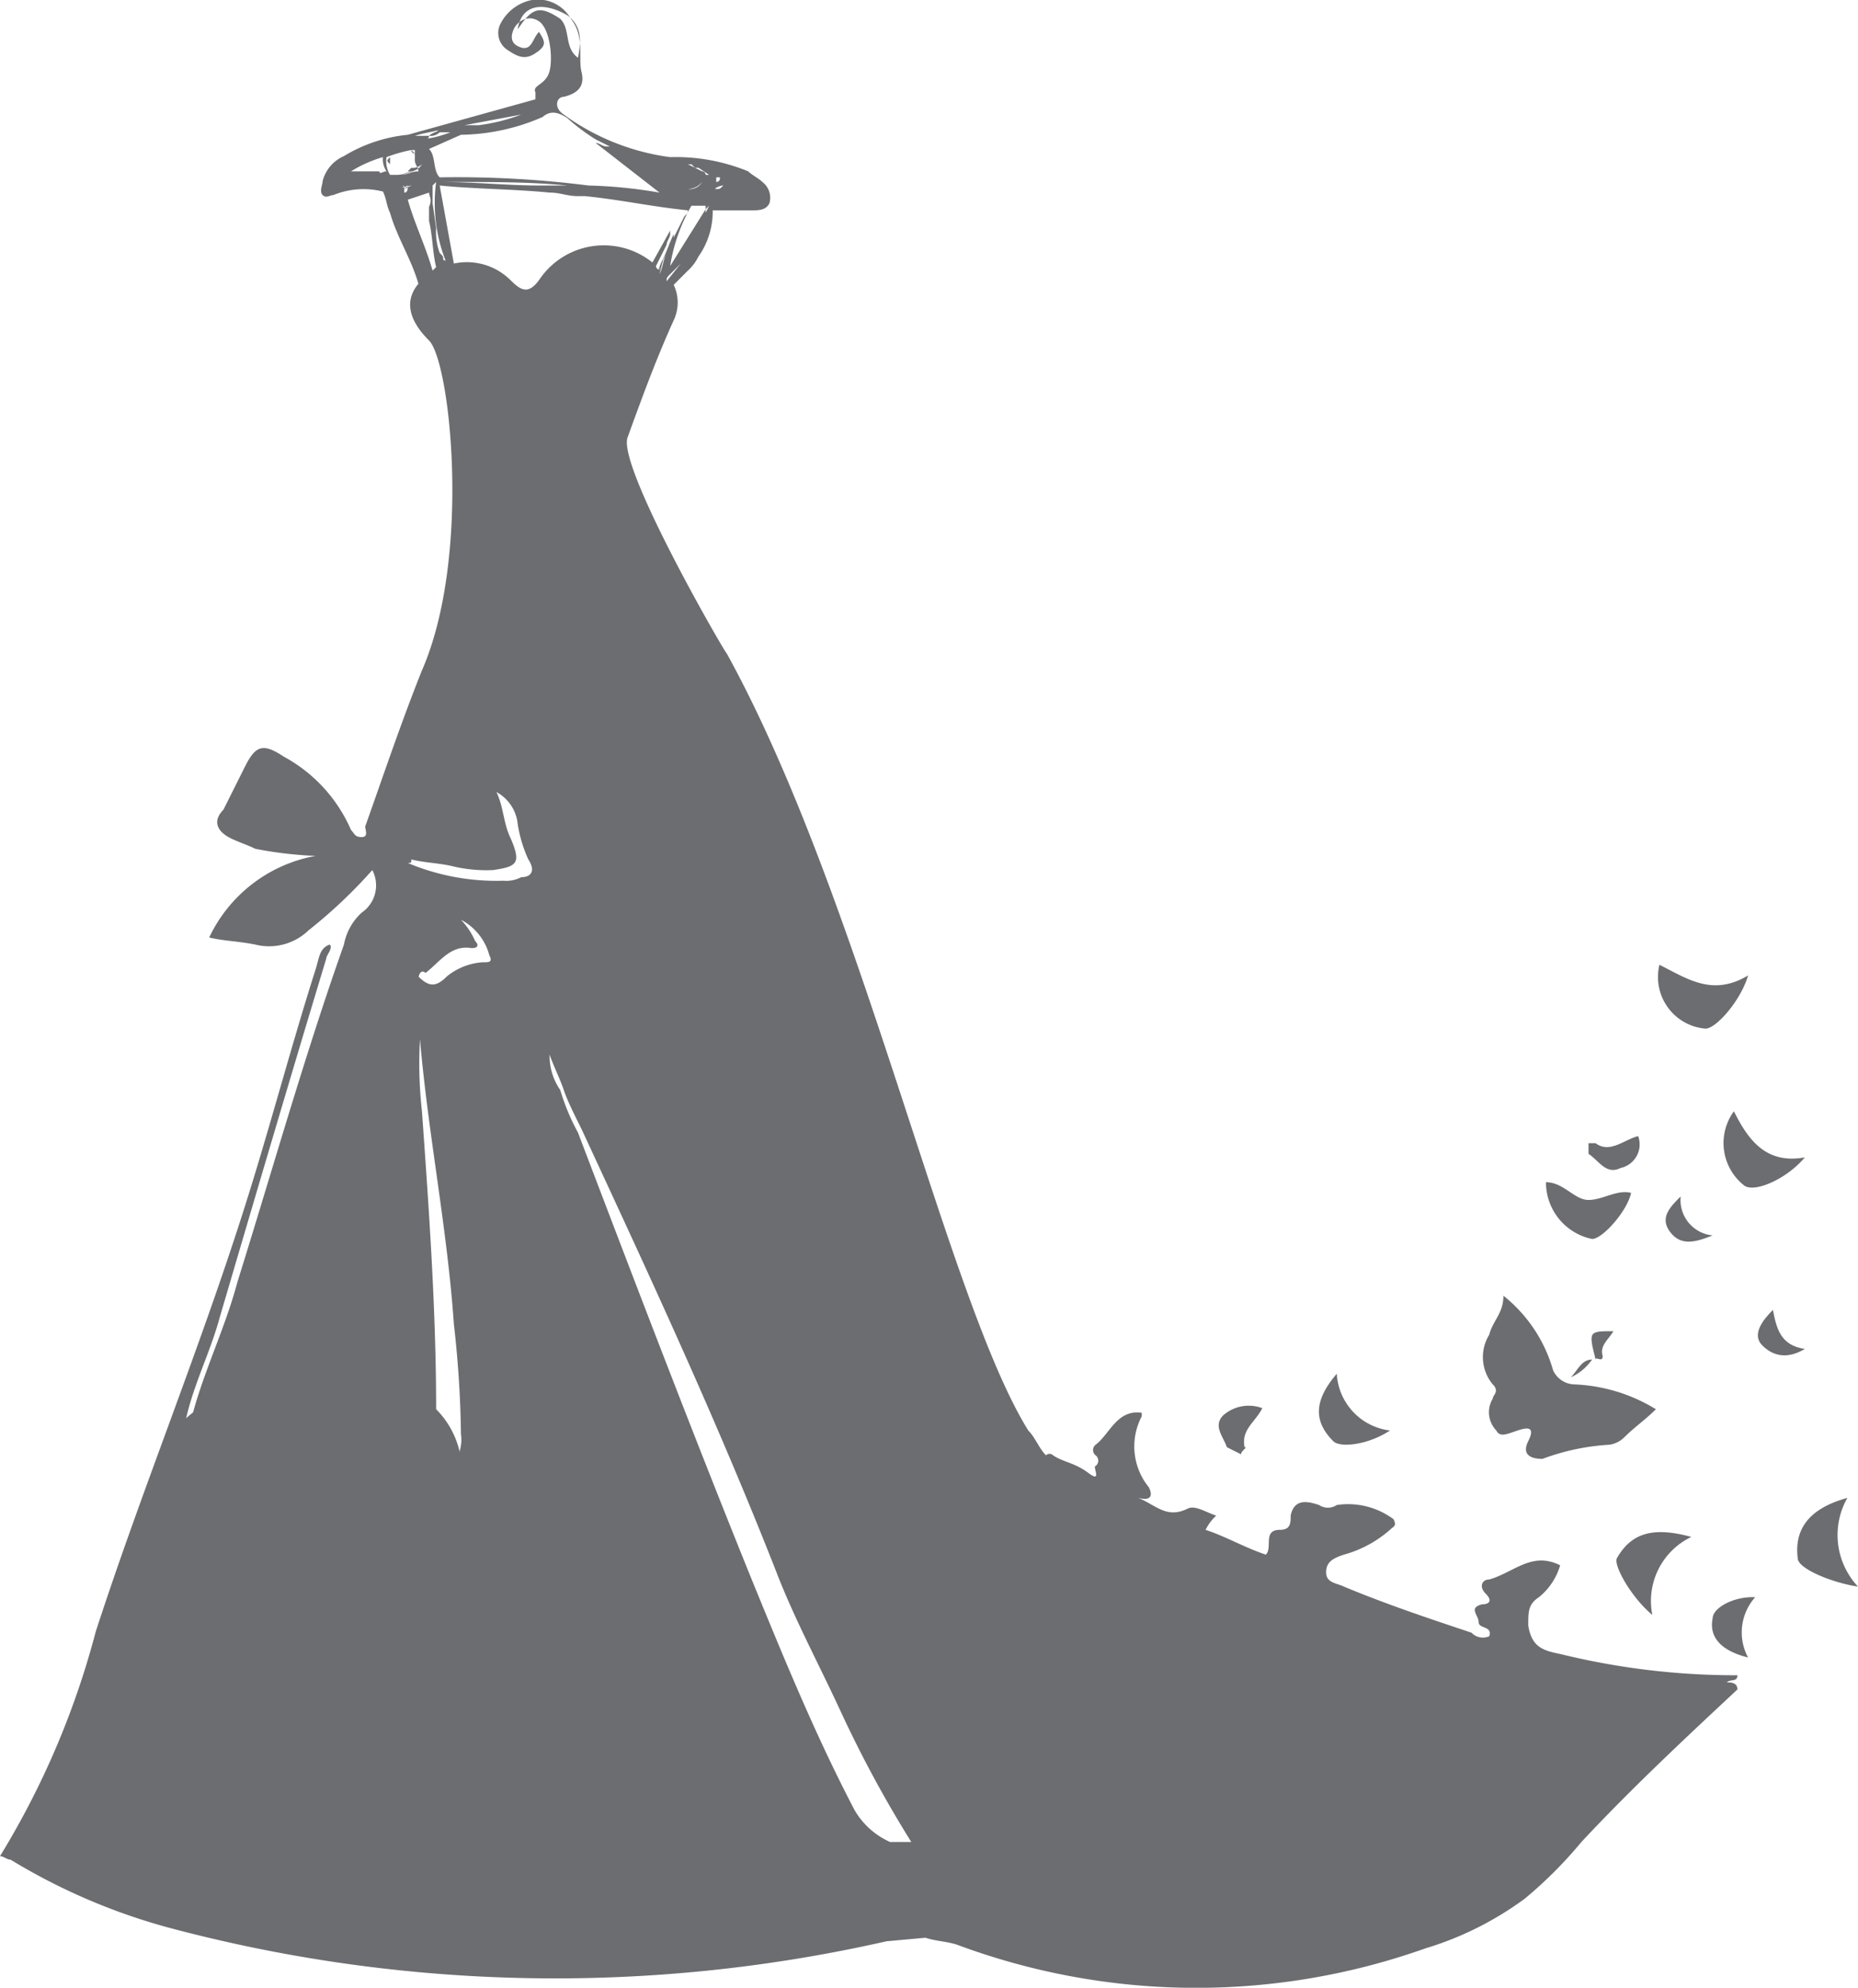 <svg xmlns="http://www.w3.org/2000/svg" viewBox="0 0 52.4 56.04"><defs><style>.cls-1{fill:#6c6d70;}</style></defs><title>icon3</title><g id="Layer_2" data-name="Layer 2"><g id="Layer_1-2" data-name="Layer 1"><path class="cls-1" d="M42.1,39.43a.74.74,0,0,0,.1.9c.1.2.3.1.6,0s.5-.1.3.3.1.5.4.5a6.46,6.46,0,0,1,1.9-.4.76.76,0,0,0,.4-.2c.3-.3.6-.5.9-.8a4.76,4.76,0,0,0-2.3-.7.68.68,0,0,1-.6-.4,4.12,4.12,0,0,0-1.4-2.1c0,.5-.3.7-.4,1.1a1.2,1.2,0,0,0,.1,1.4C42.3,39.23,42.1,39.33,42.1,39.43Z"/><path class="cls-1" d="M48.1,29c.3,0,1-.8,1.2-1.5-1,.6-1.7.1-2.5-.3A1.46,1.46,0,0,0,48.1,29Z"/><path class="cls-1" d="M52.1,42.23c-1.1.3-1.5.9-1.4,1.7,0,.3,1,.7,1.7.8A2.12,2.12,0,0,1,52.1,42.23Z"/><path class="cls-1" d="M47.7,43.33c-1.1-.3-1.7-.1-2.1.6-.1.2.4,1.1,1,1.6A2,2,0,0,1,47.7,43.33Z"/><path class="cls-1" d="M49.2,33.43c.3.2,1.2-.2,1.7-.8-1.1.2-1.6-.5-2-1.3A1.52,1.52,0,0,0,49.2,33.43Z"/><path class="cls-1" d="M44.9,34.93c.3,0,1-.8,1.1-1.3-.4-.1-.8.2-1.2.2s-.7-.5-1.2-.5A1.63,1.63,0,0,0,44.9,34.93Z"/><path class="cls-1" d="M39.2,40.33a1.71,1.71,0,0,1-1.5-1.6c-.6.7-.7,1.3-.1,1.9C37.8,40.83,38.6,40.73,39.2,40.33Z"/><path class="cls-1" d="M48.3,45.63c-.1.5.2.9,1,1.1a1.49,1.49,0,0,1,.2-1.7C48.9,45,48.3,45.33,48.3,45.63Z"/><path class="cls-1" d="M35,41c0-.1.2-.2.1-.2-.1-.5.3-.7.5-1.1a1.09,1.09,0,0,0-1.1.2c-.3.3,0,.6.1.9Z"/><path class="cls-1" d="M50,36.93c-.3.3-.6.7-.3,1s.7.4,1.2.1C50.2,37.93,50.1,37.43,50,36.93Z"/><path class="cls-1" d="M45.7,32.93a.68.68,0,0,0,.5-.9c-.4.1-.8.5-1.2.2h-.2v.3C45.1,32.73,45.3,33.13,45.7,32.93Z"/><path class="cls-1" d="M47.4,33.73c-.3.3-.6.6-.3,1s.7.3,1.2.1A1,1,0,0,1,47.4,33.73Z"/><path class="cls-1" d="M44.9,38.33Z"/><path class="cls-1" d="M45.2,38.23c-.1-.3.2-.5.3-.7-.7,0-.7,0-.5.8C45,38.23,45.2,38.43,45.2,38.23Z"/><path class="cls-1" d="M44.9,38.33Z"/><path class="cls-1" d="M44.3,38.83a1.47,1.47,0,0,0,.6-.5C44.6,38.33,44.5,38.63,44.3,38.83Z"/><path class="cls-1" d="M48.7,47.43c.1-.1.3,0,.3-.2a20.74,20.74,0,0,1-5-.6c-.5-.1-.8-.2-.9-.8,0-.4,0-.6.3-.8a1.8,1.8,0,0,0,.6-.9c-.8-.4-1.3.2-2,.4-.2,0-.3.2-.1.4s.1.3-.1.3c-.4.1-.1.3-.1.5s.4.1.3.4a.44.44,0,0,1-.5-.1c-1.2-.4-2.4-.8-3.6-1.3-.2-.1-.5-.1-.5-.4s.2-.4.5-.5a3.29,3.29,0,0,0,1.3-.7c.1-.1.2-.1.1-.3a2.15,2.15,0,0,0-1.6-.4.45.45,0,0,1-.5,0c-.3-.1-.7-.2-.8.3,0,.2,0,.4-.3.4-.5,0-.2.5-.4.7-.6-.2-1.1-.5-1.7-.7a1.38,1.38,0,0,1,.3-.4c-.3-.1-.6-.3-.8-.2-.6.3-.9-.1-1.4-.3.4.1.4-.1.3-.3a1.82,1.82,0,0,1-.2-2v-.1c-.7-.1-.9.6-1.3.9a.19.19,0,0,0,0,.3.19.19,0,0,1,0,.3c-.1,0,.2.5-.2.2s-.7-.3-1-.5a.14.14,0,0,0-.2,0c-.2-.2-.3-.5-.5-.7-2.3-3.7-4.7-15-8.5-21.9-.1-.1-3.1-5.3-2.8-6.1.4-1.1.8-2.2,1.3-3.3a1.17,1.17,0,0,0,0-1h0l.4-.4a1.38,1.38,0,0,0,.3-.4,2.2,2.2,0,0,0,.4-1.3h1.1c.2,0,.4,0,.5-.2a.56.56,0,0,0-.2-.6c-.1-.1-.3-.2-.4-.3a5.38,5.38,0,0,0-2.2-.4,6.56,6.56,0,0,1-3-1.2c-.3-.2-.2-.5,0-.5.4-.1.6-.3.5-.7s.1-1-.3-1.5A1.07,1.07,0,0,0,15,0a1.27,1.27,0,0,0-.9.7.57.57,0,0,0,.2.7c.3.2.5.3.8.1s.3-.3.1-.6c-.2.2-.2.6-.6.4-.2-.1-.2-.3-.1-.5s.4-.4.7-.2.4,1,.3,1.4-.5.4-.4.6v.2l-3.6,1a4.26,4.26,0,0,0-1.8.6,1.06,1.06,0,0,0-.6.7c0,.1-.1.3,0,.4s.2,0,.3,0a2.25,2.25,0,0,1,1.4-.1c.1.2.1.4.2.6.2.7.6,1.3.8,2-.5.6-.1,1.2.3,1.6.6.6,1.2,6.1-.2,9.3-.6,1.5-1.1,3-1.6,4.4,0,.1.1.3-.1.3s-.2-.1-.3-.2A4.3,4.3,0,0,0,8,21.33c-.6-.4-.8-.3-1.1.3l-.6,1.2c-.3.3-.2.6.2.8.2.1.5.2.7.3a11.13,11.13,0,0,0,1.7.2,4.13,4.13,0,0,0-3,2.3c.4.1.8.1,1.3.2a1.6,1.6,0,0,0,1.5-.4,14.06,14.06,0,0,0,1.8-1.7.93.93,0,0,1-.3,1.2,1.62,1.62,0,0,0-.5.9c-1.1,3.1-2,6.3-3,9.5-.4,1.5-1.1,2.8-1.4,4.3a.35.35,0,0,0-.1-.2c.2-1.1.7-2,1-3.1,1-3.4,2-6.8,3-10.1,0-.1.2-.3.1-.4-.3.1-.3.4-.4.7-.7,2.2-1.3,4.5-2,6.7C5.6,38.13,4,42,2.7,46A23.51,23.51,0,0,1,0,52.33c.1,0,.2.1.3.1h0a17.23,17.23,0,0,0,4.4,1.9,42.24,42.24,0,0,0,20.3.4l1.1-.1c.3.1.6.1.9.2a19.32,19.32,0,0,0,13.2.1,9.2,9.2,0,0,0,2.8-1.4,12.1,12.1,0,0,0,1.6-1.6c1.4-1.5,2.9-2.9,4.4-4.3,0-.2-.2-.2-.3-.2ZM6.9,44.83c0,.1-.1.3-.1.4,0-.1.1-.2.1-.4v.3a3,3,0,0,0-.5.7,2,2,0,0,0-.1-.8v-.1l.3-.3.1-.1a.1.1,0,0,0,.1-.1A.76.76,0,0,1,6.9,44.83Zm.9.5v.3c-.2.1-.3.2-.5.3-.1.8-.1,1.5-.2,2.3a8.58,8.58,0,0,1,.2-2.3,2.19,2.19,0,0,0-.5.3c.2-.1.4-.3.6-.4v0A1.76,1.76,0,0,1,7.8,45.33Zm6,2.2c0,.1,0,.1-.1.2a3.7,3.7,0,0,1-.5,1.1c0,.1,0,.1-.1.2a7.78,7.78,0,0,1-2,2.4,11.75,11.75,0,0,1,2.1-3.6A3.33,3.33,0,0,0,13.8,47.53Zm-1.5-2Zm0-5.8c0-2.8-.2-5.6-.4-8.4a12.19,12.19,0,0,1,0-2.7,3.4,3.4,0,0,1-.1-1c0-.2.1-.3.2-.2.4-.3.7-.8,1.3-.7.2,0,.2-.1.1-.2a2.09,2.09,0,0,0-.4-.6,1.59,1.59,0,0,1,.8,1c.1.2,0,.2-.2.2a1.78,1.78,0,0,0-1,.4c-.3.3-.5.3-.8,0-.2.4.1.8,0,1.2.2,2.9.8,5.7,1,8.6a30.29,30.29,0,0,1,.2,3.1,1.08,1.08,0,0,1-.2.8A2.25,2.25,0,0,1,12.3,39.73Zm26.1,10a.1.1,0,0,1,.1-.1h.1l-.2.1h0a.1.1,0,0,0,.1-.1c0,.1,0,.1-.1.1a.14.14,0,0,1,0,.2l-.1.1a1.38,1.38,0,0,1-.3.4l-.3.1c.1-.1.2-.2.2-.3a2.19,2.19,0,0,1-.5.3h0a.1.1,0,0,1,.1-.1A5.49,5.49,0,0,0,38.4,49.73Zm-24.8,1.8c.1.1.2.3.3.4h-.8A1,1,0,0,0,13.6,51.53Zm-.6-2.1a2.62,2.62,0,0,0,.2,1.5c-.3.3-.7.6-1,.9h-.5A8,8,0,0,1,13,49.43Zm-6.4,0a.1.1,0,0,0-.1-.1,3.81,3.81,0,0,0-.1-1.5c0,.3-.1.7-.1,1l-.3-.9a1,1,0,0,1,.4-.5.76.76,0,0,0,.1.4c.1-.4.1-.8.2-1.2,0,1.1,0,2.1.1,3.2C6.7,49.73,6.7,49.53,6.6,49.43Zm15.3-5.1c.5,1.3,1.2,2.6,1.8,3.9a33.55,33.55,0,0,0,2,3.7h-.6a2.19,2.19,0,0,1-1-.9c-1.1-2.1-2-4.3-2.9-6.5-1.7-4.2-3.3-8.4-4.9-12.6a6.12,6.12,0,0,1-.5-1.2,1.69,1.69,0,0,1-.3-1c.1.3.3.7.4,1s.3.7.5,1.1C18.3,35.93,20.2,40,21.9,44.33ZM19.5,4.63h0l.1.1h.1l.3.2h-.1a.1.1,0,0,0-.1-.1l-.6-.3A.37.37,0,0,0,19.5,4.63Zm.4.4h0V5Zm.3.2Zm.2,0h0c-.1.1-.1.1-.2.1s.1-.1.2-.1h0v0Zm-.2-.1h0l-.1.1h0a.1.1,0,0,0,.1-.1h0V5h.1A.1.1,0,0,1,20.2,5.13Zm-.5-.4Zm.1.4a.4.4,0,0,1-.4.2A.52.52,0,0,0,19.8,5.13Zm-1.1,2.2h0l.1-.2c-.1.2-.1.4-.2.6h0l.1-.4-.2.4C18.6,7.53,18.7,7.43,18.7,7.33Zm.1.6c0-.1,0-.1.1-.2l.3-.3-.4.5ZM19.9,6v-.1l-1,1.6a4.92,4.92,0,0,1,.6-1.7h.4v.1h0l.1-.1h0ZM16,3.33a5.54,5.54,0,0,0,.8.6l-.2-.1.6.3h-.1c-.1,0-.2-.1-.3-.1l1.8,1.4a13.55,13.55,0,0,0-2-.2A29.54,29.54,0,0,0,12.4,5c-.2-.2-.1-.6-.3-.8l.9-.4a5.93,5.93,0,0,0,2.3-.5C15.5,3.13,15.7,3.13,16,3.33Zm-3.4,4.1a.1.1,0,0,0-.1-.1c0-.1,0-.1-.1-.2a1.7,1.7,0,0,1-.1-.7l-.1-.7h0v-.1h0v-.4h0l.1-.1a4.45,4.45,0,0,0,.3,2.3Zm-1.2-2h0v-.2h.1C11.5,5.33,11.5,5.43,11.4,5.43Zm-.1-.1c.1,0,.1-.1,0,0h0l.1-.1-.1.1.1-.1h.1l-.1.1h0l.1-.1h0l-.2.1h0a.1.1,0,0,0,.1-.1c.1,0,0,0-.1.1.1-.1.1,0,0,0Zm.8-1.5a.37.37,0,0,0,.3-.1h.3a3.09,3.09,0,0,1-.8.2C12,3.93,12.1,3.93,12.1,3.83Zm1.4-.3h-.4l1.6-.3A5.27,5.27,0,0,1,13.5,3.53ZM16,5.23h0Zm0,0h-.8c-.9,0-1.8-.1-2.8-.1h.3c1.2,0,2.3,0,3.3.1Zm-4.4,0h0l-.2.1h0a.31.31,0,0,1,.2-.1Zm-.2,0Zm0,.1Zm.1,0Zm-.1,0Zm0,0Zm.1,0Zm0-.5h0c.1,0,.2-.1.3-.1a.37.37,0,0,1-.3.1h0a.35.35,0,0,1,.2-.1c0,.1-.1.1-.2.1h0l.1-.1a.37.37,0,0,0,.3-.1h0a.4.4,0,0,1-.4.2h0Zm.1-.6a.1.1,0,0,0,.1.1l-.1-.1h.1v.2h0v.1c0,.1.1.2.1.3-.2,0-.3.1-.5.1h0c.1,0,.3-.1.4-.1-.2,0-.3.1-.5.1H11a.75.75,0,0,1-.1-.5h0A4.07,4.07,0,0,1,11.6,4.23Zm.3.6h0Zm-.9-.2h0v-.2h0C10.9,4.53,10.9,4.53,11,4.63Zm-.1-.2Zm.6.5h0Zm.1,0Zm-.1.2Zm-.1.2Zm.8.9Zm0-.8Zm.1,1Zm.2-1.3,3.5.1h0l-3.5-.1ZM15.8.53c-.6-.4-.8-.3-1.2.3.1-.7.7-.8,1.4-.4.4.3.4.7.3,1.2C15.9,1.33,16.1.83,15.8.53Zm-3.3,3.1c-.1,0-.1,0-.2.1a.31.31,0,0,0,.2-.1c-.2.1-.3.1-.4.2h-.4C12,3.73,12.2,3.73,12.5,3.63Zm-1.8,1.2H9.9a3.55,3.55,0,0,1,.9-.4.6.6,0,0,0,.1.4C10.8,4.83,10.7,4.93,10.7,4.83Zm1.5,2.8h0c-.2-.7-.5-1.3-.7-2l.6-.2c0,.1.1.2,0,.4v.4c.1.4.1.9.2,1.3Zm.6-.2h0l-.4-2.2h0c1,.1,2.1.1,3.1.2h0c.3,0,.5.1.8.1h.2c1,.1,1.9.3,2.9.4h0V6l-.1.1-.3.6v-.1c-.1.2-.2.5-.3.7s-.1.2-.1.3a.1.1,0,0,1-.1-.1l.3-.6c0-.1.1-.2.1-.3v-.1l-.5.9a2.19,2.19,0,0,0-3.2.5c-.3.4-.5.3-.8,0A1.75,1.75,0,0,0,12.8,7.43Zm-1.2,16.8c.4.1.8.1,1.2.2a4.1,4.1,0,0,0,1.1.1c.7-.1.8-.2.5-.9-.2-.4-.2-.9-.4-1.3a1.15,1.15,0,0,1,.6.9,3.81,3.81,0,0,0,.3,1c.2.3.1.5-.2.5a.9.9,0,0,1-.5.1,6.46,6.46,0,0,1-2.7-.5C11.6,24.33,11.6,24.33,11.6,24.23Zm-.5,17,.2.2c-.1,0-.1-.1-.2-.1a5,5,0,0,0-1.2-.2v-.2c0-.1-.1-.2-.1-.3A2.62,2.62,0,0,1,11.1,41.23Zm-4.2-.4Zm-.3.1h0c0,.1-.1.3-.1.4v.1a1.27,1.27,0,0,0-.1.6c0,.1.1.2.1.3a.1.1,0,0,1,.1.1v0h.2c.1-.2.1-.5.2-.7l.1.1v0l.2.2v.3c.1,0,.2,0,.2-.1-.1.1-.1.2-.2.3V43a4.7,4.7,0,0,1,.6-.9h.3V42h.1v.1h.2l.1.1c0,.2-.1.4-.1.6l-.1.1h0c0,.1-.1.2-.1.3a.35.35,0,0,1-.1.2h0c-.1.2-.1.5-.2.7h.2a3.1,3.1,0,0,0,1.3-.6v-.3l.2.2c.1-.1.2-.1.2-.2s.2-.1.2-.2c.2-.1.4-.1.6-.3s.5-.3.5-.6a1.22,1.22,0,0,1-.5,1c-.1.1-.2.3-.3.4s-.3.2-.4.3l.1.1a5.92,5.92,0,0,0-1.3,2.9c.5-.9,1-1.7,1.4-2.5,0,.3.2.5.5.7v.1a.1.1,0,0,1-.1.1c-.1,0-.1.1-.2.1a5.67,5.67,0,0,0-.8,1.3l-.5.5a.37.37,0,0,1-.3.1.37.37,0,0,1-.1-.3v-.1a8.87,8.87,0,0,0-.8,1.7v.2h0c-.2.2-.3.4-.5.5,0-.2.1-.4.1-.6a3.13,3.13,0,0,0-.5,1l.4-.2A2.57,2.57,0,0,0,6.7,51a3.63,3.63,0,0,0,.7-1.7L8,49l.1.1h.2a5.63,5.63,0,0,1-.4,1.2c.2-.4.4-.9.6-1.3a10.58,10.58,0,0,0,1.2-1l.2-.1a.1.1,0,0,1,.1-.1c.1-.1.2-.1.2-.2-.1.1-.1.2-.2.3h0c.1-.1.1-.2.2-.2l1.8-1.5-.4-.4h0l.6.3h.1a.35.35,0,0,0-.2.1l.4.4a13.44,13.44,0,0,0-1.4,1.1,9,9,0,0,0,.9-1l-1.9,1.1a11.4,11.4,0,0,0-1,1.9.6.6,0,0,0-.1.4,1.38,1.38,0,0,0-.3.4l.3-.3v.2a6,6,0,0,0,1.3-.9c.9-.8,1.7-1.7,2.5-2.5l.1.1.2-.2a.9.9,0,0,1,.1.5l-.3-.3c-.2.2-.4.5-.6.7-.7.8-1.4,1.6-2.1,2.3a16.32,16.32,0,0,1,2-1.7.76.76,0,0,1,.4-.2L9,51.73c-.1,0-.1.1-.2.1v-.2l1.2-1.2-1.2,1.2c-.1-.1-.1-.2-.3-.2l-.3.3.1.3H8a.1.1,0,0,0-.1-.1c.1,0,.2-.1.3-.2l-.1-.3a1.38,1.38,0,0,0-.4.3c-.1-.1-.2-.1-.2-.2l-.1.1c0,.1,0,.2.1.2-.1,0-.1.1-.2.1H7.2a1.38,1.38,0,0,0,.3-.4h0l-.4.4H6.9c0-.2.1-.3.2-.5a.55.55,0,0,0-.3.5h0a1.1,1.1,0,0,0,0-.8,2.2,2.2,0,0,0-.1.8H5.9a2.09,2.09,0,0,0,.4-.6v.1c.1-.2.1-.4.2-.6q.15,0,.3.3v.1A5.63,5.63,0,0,1,7.2,50l-.6.4c0-.3.1-.6.1-.9.6-1.4,1.2-2.7,1.9-4.1a1,1,0,0,1,.4-.5,1.17,1.17,0,0,1,0,1,18.26,18.26,0,0,1-1.4,3.2c.9-1.5,1.4-3.4,2.5-4.7,0-.1.1-.1.1-.2l-.5-.5c-.1,0-.1.1-.2.1-.1.2-.2.5-.4.6a17.38,17.38,0,0,1-1.5,1.3c0-.1.1-.3.1-.4L8,45a.66.66,0,0,0,.1-.6l-.1-.1H7.9c-.1-.1,0-.3.1-.4s.2-.1.3-.2c-.1-.1,0-.3.1-.5l.1-.1c-.2-.2-.3-.4-.2-.6s0-.1.1-.1H8.3a12.86,12.86,0,0,0-.4,1.9c-.1.1-.2.1-.3.2l-.4.4a8.81,8.81,0,0,0,.2-1.7c-.1.3-.3.5-.4.8a4.1,4.1,0,0,0,.1-1.1l.2-.2v-.2c-.1,0-.1.1-.2.1v-.5h0c-.1.2-.1.4-.2.6H6.7c0,.2-.1.4-.1.6.1,0,.1-.1.2-.1,0,.3-.1.5-.1.8a.1.1,0,0,0-.1-.1L6,43a5.16,5.16,0,0,0,.2-1.1c0-.1.1-.1.1-.2s-.1-.2-.1-.3a1.78,1.78,0,0,0-.4,1C5.8,41.53,6,41.13,6.6,40.93Z"/><path class="cls-1" d="M12.3,5.33h0v0Z"/><circle class="cls-1" cx="11.5" cy="5.23"/><path class="cls-1" d="M11.6,5.23Z"/><polygon class="cls-1" points="11.5 5.22 11.5 5.22 11.5 5.22 11.5 5.22"/><path class="cls-1" d="M11.5,5.23Z"/><path class="cls-1" d="M11.5,5.23Z"/><path class="cls-1" d="M11.7,5.13h0c-.1.1,0,.1,0,0Z"/><path class="cls-1" d="M11.5,5.23Z"/><path class="cls-1" d="M11.5,5.23Z"/><path class="cls-1" d="M11.6,5.13c0,.1-.1.1,0,0h0C11.5,5.23,11.6,5.23,11.6,5.13Z"/><path class="cls-1" d="M11.4,5.33Z"/><path class="cls-1" d="M18.6,7.73Z"/><path class="cls-1" d="M10.7,50l.3-.3C10.8,49.93,10.7,49.93,10.7,50Z"/><path class="cls-1" d="M7.3,45.93h0v-.1h0Z"/><path class="cls-1" d="M6.8,43.43a.76.76,0,0,1,.1-.4h0A.76.76,0,0,0,6.8,43.43Z"/><path class="cls-1" d="M6.8,43v-.7H6.7a2.2,2.2,0,0,0-.1.8C6.7,43.13,6.7,43.13,6.8,43Z"/><path class="cls-1" d="M10.7,47.73l-.1.1a2.18,2.18,0,0,1-.3.5A2.09,2.09,0,0,0,10.7,47.73Z"/><path class="cls-1" d="M8.8,51h.4a.37.37,0,0,0,.1-.3C9.1,50.83,9,50.93,8.8,51Z"/><path class="cls-1" d="M8.7,51Z"/><path class="cls-1" d="M8,51.13Z"/><path class="cls-1" d="M8,51.13H8a.1.1,0,0,0,.1-.1A.1.1,0,0,1,8,51.13Z"/><path class="cls-1" d="M8,51.13c0-.1-.1-.2-.2-.3-.1.1-.1.2-.2.3H8Z"/><path class="cls-1" d="M38.1,50.23c.1,0,.1-.1.2-.1s.1-.1.1-.2c-.1.2-.3.3-.4.4C38,50.23,38,50.23,38.1,50.23Z"/><path class="cls-1" d="M11.7,45a17.51,17.51,0,0,0-3.2,4.8,2.57,2.57,0,0,0,2.8,3.7c2.3-.6,2.5-3.3,4.1-4.7l-4.2-2.4c-.1.7-1.5,1.9-2,2.4a2.48,2.48,0,0,0,3.5,3.5c.5-.4.9-1.2,1.5-1.5-.4.1-.8.2-1.3.3h.3c-.7-.4-1.4-.8-2.2-1.2.1.1.1.2.2.3-.1-.6-.2-1.3-.3-1.9a4.17,4.17,0,0,1-.8,1.8c-1.4,2.2,1.3,4.5,3.4,3.4l.6-.3-1.9-.3c.1,0,.1.1.2.1-.4-.9-.8-1.9-1.1-2.8.3-.3.2-.3-.1.1l4.2,2.4v-.2a2.53,2.53,0,0,0-2.4-4.2c-.7.1-2.5.4-2.7,0,.1.4.2.8.3,1.3V49c-.1.4-.2.8-.3,1.3l-.9.6c-.6-.2-1.2-.5-1.8-.7l.2.2c-.2-.6-.5-1.2-.7-1.8v.3c.1-.4.2-.8.3-1.3-.2.4-.6.1,0,.3A14.31,14.31,0,0,0,8.9,49c-.1-.1-.1-.2-.2-.3.1.4.2.8.3,1.3,0,.3,0,.4.3.1.3-.1.4-.1.1-.1a14.31,14.31,0,0,0-1.5-1.1c.1.1.1.2.2.3-.1-.4-.2-.8-.3-1.3s.2-.2-.2-.1H8.9c-.1,0-.3-.1-.4-.1.4.2.7.4,1.1.6,0-.1-.1-.1-.1-.2.1.4.2.8.3,1.3l-.2.2.5-.5c.3-.3.7-.6,1-.9,1.3-1.2.7-3.9-1.1-4.2.2.3.5.5.7.8v1.3l-.7.7H8.7c.1,0,.2,0,.2.1a14.31,14.31,0,0,0-1.5-1.1c0,.1.1.1.1.2v-2.5l1.1-.8c.9.4,1.9.8,2.8,1.1l-.1-.1c.1.6.2,1.3.3,1.9,0-.1,0-.1.1-.2-.2.4-.4.7-.6,1.1H9.8c.1,0,.3.1.4.1-.4-.2-.7-.4-1.1-.6l.3.3c-.2-.6-.5-1.2-.7-1.8v.4c.3,2.6,4.2,3.6,4.9.7.6-2.4-1.7-4.9-4.1-3.4-2.7,1.7-.2,6.1,2.5,4.3.1,0,.1-.1.2-.1H9.7c.1,0,.2.1.3.1A14.29,14.29,0,0,1,8.9,45a.37.37,0,0,0,.1.3V44a.37.37,0,0,1-.1.3c1.6.2,3.3.4,4.9.7-.2-2.2-2-3.9-4.3-3.2-1.8.5-3.3,2.8-2.1,4.5a2.48,2.48,0,0,0,2.8,1.1,2.91,2.91,0,0,0,1.9-1.5,2.48,2.48,0,0,0,0-2.5,3.23,3.23,0,0,0-5.5.2A3.51,3.51,0,0,0,9,48.83c-.4-1.4-.7-2.8-1.1-4.2-2,1.7-4.1,4.4-1.9,6.9s5.4.5,6.7-1.8c1.5-2.9-1.2-5.4-4.1-4.6-2.3.6-5.1,3.2-4,5.8,1.1,2.8,4.6,2.1,6.4.5a3.47,3.47,0,0,0,1.4-3.5,2.91,2.91,0,0,0-2.9-2.1A3.52,3.52,0,0,0,7,51.73c1.9,2.1,5.2,2,7.7,1.4l-2.4-4.2a4.37,4.37,0,0,0-1.3,2.4,2.52,2.52,0,0,0,4.2,2.4,4.25,4.25,0,0,0,1.4-2.3,2.51,2.51,0,0,0-1.1-2.8c-1.5-.8-2.6-.3-3.9.4l3.4,3.4c.9-1.5,2-3.5.9-5.2A2.51,2.51,0,0,0,13.7,46c-2,.2-2.7,1.4-4.1,2.6l3.5,3.5c1.2-1.3,2.9-2.8,3.3-4.6a2.51,2.51,0,0,0-4.2-2.4,10.62,10.62,0,0,0-1.7,2,19.84,19.84,0,0,1-1.1,2c.4-.2.7-.4,1.1-.6a.37.37,0,0,0-.3.1c.9,1.2,1.9,2.4,2.8,3.7a15.21,15.21,0,0,1,2.4-3.8c2-2.3-1.5-5.8-3.7-3.5Z"/><path class="cls-1" d="M9.7,41.13a2.75,2.75,0,0,0-2.9,0c-.2.1-.3.2-.5.3s-.2.1-.3.2c-.4.2-.2.2.7-.1.6.2,1.2.5,1.8.7l-.1-.1c.2.4.4.7.6,1.1v.4c-.1.4-.1.4,0,.3s.1-.3.1-.4c0,.1-.3.5-.1.2s-.4.4,0,.1c-1.4-.4-2.8-.7-4.2-1.1v.1c.4-.9.8-1.9,1.1-2.8H5.8l1.9-.3H7.6c.4.2.7.4,1.1.6.2.3.3.6.5.9l-.6,2.4h.1c-.6.2-1.2.5-1.8.7-1.2-.1.7.1.6.1h.7a2.5,2.5,0,0,0,0-5H7.7c.4.1.4.1.3,0s-.2,0-.2-.1a2.8,2.8,0,0,0-2.6.7,2.15,2.15,0,0,0-.6,2.4,2.83,2.83,0,0,0,1.3,1.7,2.67,2.67,0,0,0,2.6,0,2.56,2.56,0,0,0,1.1-2.8v-.1a2.43,2.43,0,0,0-1.7-1.7,2.56,2.56,0,0,0-2.4.6,4.5,4.5,0,0,0-1.3,4.4,2.72,2.72,0,0,0,3.3,1.8,3.7,3.7,0,0,0,1.1-.5c.1-.1.2-.2.3-.2.5-.4,0,.2-.7.1-.4-.1-.8-.2-1.3-.3a.1.1,0,0,1,.1.1,2.56,2.56,0,0,0,3.4-.9,2.43,2.43,0,0,0-.7-3.5Z"/><path class="cls-1" d="M7.4,39.53a2.7,2.7,0,0,0,.9,3.6,3.55,3.55,0,0,0,.9.4.35.35,0,0,1,.2.1c.1,0,.1,0-.1-.1a2.19,2.19,0,0,1-.5-.3,2.47,2.47,0,0,0,3.5-3.5,4.19,4.19,0,0,0-1.4-.9c-.1,0-.2-.1-.3-.1-.4-.1.5.3.2,0l.9.9V42h0a2.49,2.49,0,1,0-4.3-2.5Z"/><path class="cls-1" d="M39.2,47.23a3,3,0,0,0-3.6.5c-.6.7-1.4,1.7-1.3,2.6a2.58,2.58,0,0,0,3.7,2.3,4.67,4.67,0,0,0,1-.5.52.52,0,0,1,.4-.2c.2-.1.6-.3,0-.1H38.2c-.5-1.2-1-2.4-1.5-3.7.4-.5.1-.2,0,0a2.42,2.42,0,0,0,0,3.5,2.51,2.51,0,0,0,3.5,0,3.92,3.92,0,0,0,.8-1,2.43,2.43,0,0,0,.1-2.2A2.48,2.48,0,0,0,39.5,47a2.78,2.78,0,0,0-2.5.5c-.2.1-.3.2-.5.3s-.2.1-.3.2c-.3.1-.2.1.2-.1l1.9.3h-.1c.4.7.8,1.4,1.2,2.2v-.1c-.1.4-.2.8-.3,1.3.1-.1.2-.3.3-.4s.1-.1-.2.2c.4-.4,0-.3-1.3.5-.4-.1-.8-.2-1.3-.3a.1.1,0,0,1,.1.1,2.53,2.53,0,0,0,3.4-.9,2.78,2.78,0,0,0-.9-3.6Z"/></g></g></svg>